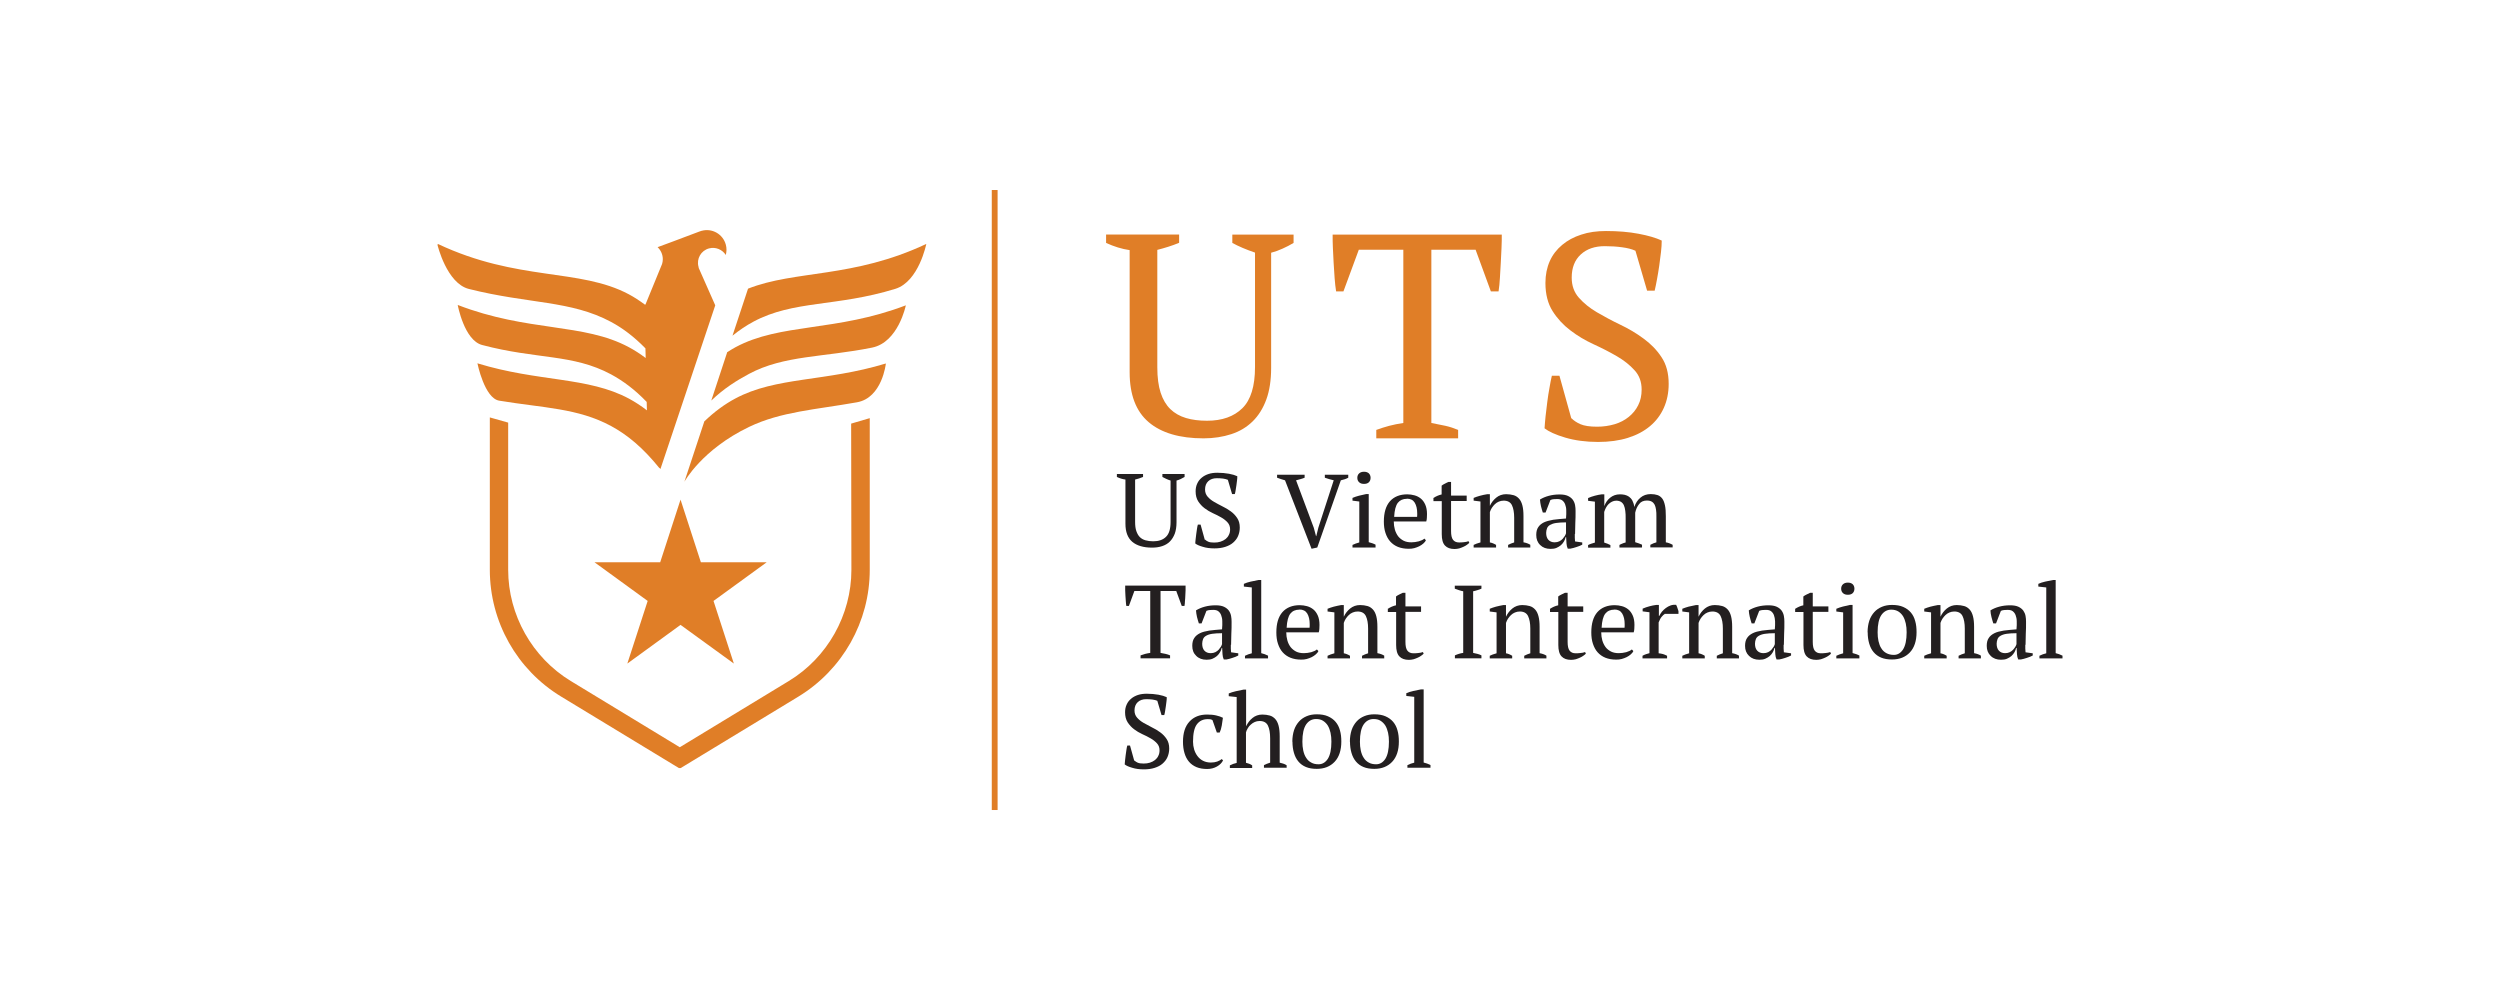 <svg xmlns="http://www.w3.org/2000/svg" width="200" height="80" viewBox="0 0 200 80" fill="none"><path d="M79.808 15.201H79.342V64.801H79.808V15.201Z" fill="#E07E27"></path><path d="M116.65 35.068H110.103V34.393C110.44 34.264 110.788 34.165 111.135 34.066C111.482 33.977 111.859 33.897 112.266 33.838V19.98H108.704L107.474 23.313H106.889C106.839 23.005 106.8 22.648 106.77 22.251C106.74 21.855 106.711 21.448 106.691 21.041C106.671 20.634 106.651 20.228 106.631 19.831C106.611 19.434 106.611 19.087 106.611 18.77H120.142C120.142 19.077 120.142 19.434 120.122 19.821C120.102 20.208 120.083 20.605 120.063 21.021C120.043 21.438 120.013 21.835 119.993 22.232C119.973 22.628 119.934 22.985 119.884 23.313H119.269L118.049 19.98H114.508V33.838C114.914 33.917 115.291 33.996 115.638 34.066C115.986 34.145 116.323 34.255 116.65 34.393V35.068Z" fill="#E07E27"></path><path d="M88.487 18.76H94.33V19.424C94.043 19.543 93.745 19.653 93.457 19.742C93.17 19.831 92.872 19.92 92.585 19.99V29.384C92.585 30.197 92.674 30.872 92.852 31.418C93.031 31.963 93.289 32.4 93.626 32.727C93.963 33.054 94.38 33.292 94.876 33.441C95.372 33.59 95.937 33.659 96.562 33.659C97.773 33.659 98.715 33.322 99.389 32.657C100.064 31.993 100.401 30.892 100.401 29.364V20.208C100.044 20.089 99.717 19.96 99.409 19.831C99.102 19.702 98.824 19.563 98.586 19.434V18.77H103.486V19.434C103.199 19.603 102.901 19.762 102.604 19.891C102.306 20.029 101.998 20.139 101.691 20.218V29.434C101.691 30.416 101.562 31.259 101.304 31.963C101.046 32.667 100.679 33.253 100.213 33.709C99.747 34.165 99.181 34.513 98.507 34.731C97.842 34.949 97.098 35.068 96.285 35.068C94.37 35.068 92.902 34.632 91.89 33.769C90.878 32.906 90.372 31.576 90.372 29.781V20.01C89.747 19.92 89.112 19.722 88.487 19.434V18.77V18.76Z" fill="#E07E27"></path><path d="M125.717 33.461C125.905 33.65 126.143 33.809 126.441 33.938C126.739 34.066 127.175 34.136 127.77 34.136C128.266 34.136 128.732 34.066 129.169 33.938C129.605 33.809 129.982 33.61 130.3 33.352C130.617 33.094 130.875 32.787 131.054 32.42C131.242 32.053 131.331 31.636 131.331 31.17C131.331 30.545 131.143 30.029 130.756 29.613C130.379 29.196 129.903 28.819 129.338 28.492C128.772 28.164 128.157 27.847 127.483 27.539C126.818 27.232 126.193 26.865 125.628 26.428C125.062 26.002 124.586 25.486 124.209 24.891C123.832 24.296 123.634 23.542 123.634 22.639C123.634 21.984 123.753 21.409 123.981 20.893C124.209 20.377 124.546 19.951 124.973 19.593C125.399 19.236 125.905 18.959 126.5 18.77C127.086 18.572 127.75 18.482 128.484 18.482C129.427 18.482 130.3 18.552 131.083 18.701C131.867 18.849 132.482 19.028 132.938 19.246C132.938 19.514 132.919 19.822 132.879 20.169C132.839 20.516 132.79 20.883 132.74 21.25C132.681 21.627 132.631 21.984 132.562 22.331C132.502 22.678 132.433 22.986 132.373 23.254H131.768L130.835 20.06C130.558 19.931 130.201 19.841 129.764 19.782C129.338 19.722 128.871 19.693 128.385 19.693C127.582 19.693 126.947 19.911 126.461 20.357C125.975 20.804 125.737 21.419 125.737 22.212C125.737 22.847 125.925 23.383 126.312 23.819C126.699 24.256 127.175 24.643 127.75 24.98C128.326 25.317 128.951 25.654 129.615 25.972C130.28 26.289 130.905 26.656 131.48 27.083C132.056 27.5 132.542 27.996 132.919 28.571C133.306 29.146 133.494 29.86 133.494 30.714C133.494 31.408 133.365 32.053 133.107 32.628C132.849 33.203 132.482 33.69 131.996 34.096C131.51 34.503 130.925 34.81 130.23 35.029C129.536 35.247 128.742 35.356 127.85 35.356C126.868 35.356 125.995 35.237 125.221 35.009C124.447 34.781 123.892 34.523 123.564 34.265C123.584 33.997 123.604 33.68 123.644 33.313C123.683 32.936 123.733 32.559 123.782 32.162C123.832 31.765 123.892 31.378 123.961 31.011C124.021 30.634 124.09 30.317 124.149 30.059H124.755L125.707 33.481L125.717 33.461Z" fill="#E07E27"></path><path d="M93.587 52.669H91.245V52.431C91.365 52.391 91.493 52.351 91.612 52.312C91.741 52.282 91.87 52.252 92.019 52.232V47.282H90.749L90.313 48.473H90.105C90.085 48.363 90.075 48.234 90.065 48.096C90.055 47.957 90.045 47.808 90.035 47.659C90.035 47.51 90.015 47.371 90.015 47.223C90.015 47.084 90.015 46.955 90.015 46.846H94.846C94.846 46.955 94.846 47.084 94.846 47.223C94.846 47.361 94.836 47.5 94.826 47.649C94.826 47.798 94.807 47.937 94.797 48.086C94.797 48.225 94.777 48.353 94.757 48.473H94.539L94.102 47.282H92.843V52.232C92.991 52.262 93.12 52.292 93.249 52.312C93.378 52.341 93.497 52.381 93.606 52.431V52.669H93.587Z" fill="#231F20"></path><path d="M98.467 51.578C98.467 51.697 98.467 51.806 98.467 51.896C98.467 51.985 98.477 52.074 98.487 52.184L99.062 52.263V52.441C98.924 52.511 98.775 52.58 98.596 52.63C98.427 52.689 98.269 52.729 98.11 52.759H97.902C97.842 52.63 97.812 52.491 97.802 52.342C97.793 52.193 97.783 52.025 97.773 51.836H97.733C97.713 51.945 97.664 52.064 97.604 52.173C97.545 52.283 97.455 52.392 97.356 52.481C97.257 52.57 97.128 52.64 96.999 52.699C96.86 52.759 96.701 52.779 96.523 52.779C96.186 52.779 95.908 52.679 95.7 52.471C95.481 52.263 95.382 51.995 95.382 51.668C95.382 51.41 95.432 51.201 95.541 51.043C95.64 50.884 95.799 50.755 95.997 50.656C96.195 50.557 96.444 50.497 96.741 50.447C97.039 50.408 97.376 50.378 97.763 50.348C97.783 50.11 97.793 49.892 97.783 49.703C97.783 49.515 97.743 49.346 97.693 49.217C97.644 49.078 97.564 48.979 97.465 48.9C97.366 48.821 97.227 48.791 97.058 48.791C96.979 48.791 96.89 48.791 96.801 48.801C96.701 48.801 96.612 48.831 96.513 48.87L96.126 49.872H95.908C95.848 49.703 95.809 49.535 95.759 49.356C95.719 49.178 95.69 48.999 95.68 48.831C95.888 48.702 96.126 48.602 96.384 48.533C96.642 48.464 96.93 48.424 97.247 48.424C97.535 48.424 97.753 48.464 97.922 48.543C98.09 48.622 98.219 48.731 98.308 48.85C98.398 48.979 98.457 49.118 98.487 49.277C98.517 49.436 98.527 49.584 98.527 49.743C98.527 50.08 98.527 50.398 98.507 50.705C98.497 51.013 98.487 51.31 98.487 51.588L98.467 51.578ZM96.86 52.253C96.999 52.253 97.118 52.223 97.227 52.173C97.336 52.114 97.426 52.054 97.495 51.975C97.564 51.896 97.624 51.816 97.674 51.737C97.713 51.658 97.753 51.588 97.763 51.529V50.656C97.445 50.656 97.178 50.676 96.969 50.705C96.761 50.735 96.602 50.795 96.483 50.864C96.364 50.934 96.285 51.023 96.245 51.132C96.205 51.241 96.176 51.36 96.176 51.499C96.176 51.737 96.235 51.925 96.354 52.054C96.473 52.184 96.642 52.253 96.85 52.253H96.86Z" fill="#231F20"></path><path d="M101.443 52.67H99.598V52.461C99.777 52.372 99.965 52.303 100.144 52.263V46.996L99.509 46.926V46.708C99.658 46.639 99.836 46.579 100.054 46.529C100.273 46.48 100.481 46.44 100.689 46.4H100.898V52.253C101.076 52.293 101.265 52.362 101.443 52.452V52.66V52.67Z" fill="#231F20"></path><path d="M105.471 52.084C105.431 52.184 105.361 52.263 105.262 52.352C105.163 52.432 105.064 52.511 104.935 52.571C104.816 52.63 104.677 52.68 104.538 52.719C104.389 52.759 104.25 52.769 104.102 52.769C103.774 52.769 103.487 52.719 103.239 52.62C102.991 52.521 102.782 52.372 102.614 52.184C102.445 51.995 102.326 51.767 102.237 51.499C102.147 51.231 102.108 50.934 102.108 50.596C102.108 49.882 102.266 49.346 102.594 48.97C102.921 48.602 103.387 48.414 103.983 48.414C104.181 48.414 104.369 48.444 104.558 48.493C104.746 48.543 104.915 48.632 105.064 48.751C105.213 48.87 105.332 49.039 105.421 49.237C105.51 49.436 105.56 49.694 105.56 49.991C105.56 50.081 105.56 50.18 105.55 50.279C105.55 50.378 105.53 50.477 105.5 50.587H102.901C102.901 50.815 102.931 51.033 102.991 51.241C103.05 51.45 103.139 51.618 103.248 51.767C103.367 51.916 103.516 52.035 103.685 52.124C103.863 52.213 104.072 52.253 104.31 52.253C104.508 52.253 104.697 52.223 104.905 52.174C105.103 52.114 105.252 52.045 105.351 51.956L105.471 52.084ZM103.953 48.771C103.635 48.771 103.397 48.88 103.229 49.089C103.06 49.307 102.961 49.674 102.931 50.219H104.766C104.766 50.17 104.766 50.12 104.776 50.071C104.776 50.021 104.776 49.981 104.776 49.932C104.776 49.575 104.707 49.297 104.578 49.079C104.449 48.87 104.24 48.761 103.953 48.761V48.771Z" fill="#231F20"></path><path d="M110.748 52.67H108.962V52.462C109.111 52.382 109.28 52.313 109.448 52.263V50.289C109.448 49.872 109.389 49.535 109.27 49.287C109.151 49.039 108.923 48.92 108.605 48.92C108.466 48.92 108.337 48.95 108.218 48.999C108.099 49.049 107.99 49.118 107.901 49.208C107.812 49.297 107.732 49.386 107.663 49.495C107.593 49.605 107.544 49.714 107.504 49.833V52.263C107.673 52.293 107.841 52.362 108 52.462V52.67H106.205V52.462C106.343 52.392 106.522 52.323 106.75 52.263V48.99L106.205 48.92V48.702C106.353 48.642 106.512 48.583 106.701 48.533C106.889 48.484 107.087 48.444 107.296 48.404H107.504V49.337C107.623 49.079 107.792 48.861 108.01 48.682C108.228 48.504 108.496 48.404 108.804 48.404C109.022 48.404 109.22 48.434 109.399 48.484C109.577 48.533 109.716 48.633 109.835 48.761C109.954 48.89 110.044 49.069 110.103 49.297C110.163 49.525 110.192 49.803 110.192 50.15V52.253C110.411 52.293 110.599 52.362 110.738 52.452V52.66L110.748 52.67Z" fill="#231F20"></path><path d="M111.016 48.712C111.224 48.573 111.453 48.473 111.681 48.424V47.719C111.75 47.66 111.839 47.61 111.939 47.561C112.038 47.511 112.127 47.462 112.226 47.422H112.435V48.513H113.685V48.95H112.435V51.35C112.435 51.678 112.484 51.916 112.593 52.054C112.702 52.193 112.861 52.263 113.07 52.263C113.169 52.263 113.298 52.263 113.446 52.243C113.595 52.233 113.724 52.203 113.833 52.164L113.893 52.292C113.853 52.342 113.784 52.392 113.704 52.451C113.625 52.511 113.536 52.56 113.427 52.61C113.327 52.66 113.208 52.699 113.089 52.739C112.97 52.769 112.841 52.788 112.712 52.788C112.375 52.788 112.127 52.699 111.949 52.511C111.77 52.322 111.691 52.015 111.691 51.598V48.959H111.026V48.731L111.016 48.712Z" fill="#231F20"></path><path d="M118.525 52.669H116.392V52.43C116.611 52.331 116.829 52.262 117.057 52.232V47.302C116.948 47.282 116.839 47.252 116.72 47.213C116.611 47.173 116.502 47.133 116.383 47.093V46.855H118.515V47.093C118.416 47.133 118.307 47.183 118.188 47.213C118.069 47.252 117.96 47.282 117.851 47.302V52.232C117.97 52.252 118.079 52.282 118.198 52.311C118.317 52.341 118.416 52.381 118.515 52.43V52.669H118.525Z" fill="#231F20"></path><path d="M123.723 52.67H121.938V52.462C122.086 52.382 122.255 52.313 122.424 52.263V50.289C122.424 49.872 122.364 49.535 122.245 49.287C122.126 49.039 121.898 48.92 121.581 48.92C121.442 48.92 121.313 48.95 121.194 48.999C121.075 49.049 120.966 49.118 120.876 49.208C120.787 49.297 120.708 49.386 120.638 49.495C120.569 49.605 120.519 49.714 120.479 49.833V52.263C120.648 52.293 120.817 52.362 120.975 52.462V52.67H119.18V52.462C119.319 52.392 119.497 52.323 119.726 52.263V48.99L119.18 48.92V48.702C119.329 48.642 119.487 48.583 119.676 48.533C119.864 48.484 120.063 48.444 120.271 48.404H120.479V49.337C120.598 49.079 120.767 48.861 120.985 48.682C121.204 48.504 121.471 48.404 121.779 48.404C121.997 48.404 122.196 48.434 122.374 48.484C122.553 48.533 122.692 48.633 122.811 48.761C122.93 48.89 123.019 49.069 123.078 49.297C123.138 49.525 123.168 49.803 123.168 50.15V52.253C123.386 52.293 123.574 52.362 123.713 52.452V52.66L123.723 52.67Z" fill="#231F20"></path><path d="M123.991 48.712C124.199 48.573 124.427 48.473 124.656 48.424V47.719C124.725 47.66 124.814 47.61 124.914 47.561C125.013 47.511 125.102 47.462 125.201 47.422H125.41V48.513H126.659V48.95H125.41V51.35C125.41 51.678 125.459 51.916 125.568 52.054C125.677 52.193 125.836 52.263 126.044 52.263C126.144 52.263 126.273 52.263 126.421 52.243C126.57 52.233 126.699 52.203 126.808 52.164L126.868 52.292C126.828 52.342 126.759 52.392 126.679 52.451C126.6 52.511 126.511 52.56 126.401 52.61C126.302 52.66 126.183 52.699 126.064 52.739C125.945 52.769 125.816 52.788 125.687 52.788C125.35 52.788 125.102 52.699 124.923 52.511C124.745 52.322 124.666 52.015 124.666 51.598V48.959H124.001V48.731L123.991 48.712Z" fill="#231F20"></path><path d="M130.667 52.084C130.627 52.184 130.558 52.263 130.459 52.352C130.36 52.432 130.26 52.511 130.131 52.571C130.012 52.63 129.873 52.68 129.735 52.719C129.586 52.759 129.447 52.769 129.298 52.769C128.971 52.769 128.683 52.719 128.435 52.62C128.187 52.521 127.979 52.372 127.81 52.184C127.641 51.995 127.522 51.767 127.433 51.499C127.344 51.231 127.304 50.934 127.304 50.596C127.304 49.882 127.463 49.346 127.79 48.97C128.118 48.602 128.584 48.414 129.179 48.414C129.377 48.414 129.566 48.444 129.754 48.493C129.943 48.543 130.112 48.632 130.26 48.751C130.409 48.87 130.528 49.039 130.617 49.237C130.707 49.436 130.756 49.694 130.756 49.991C130.756 50.081 130.756 50.18 130.746 50.279C130.746 50.378 130.727 50.477 130.697 50.587H128.098C128.098 50.815 128.128 51.033 128.187 51.241C128.247 51.44 128.336 51.618 128.445 51.767C128.554 51.916 128.713 52.035 128.881 52.124C129.06 52.213 129.268 52.253 129.506 52.253C129.705 52.253 129.893 52.223 130.102 52.174C130.3 52.114 130.449 52.045 130.548 51.956L130.667 52.084ZM129.149 48.771C128.832 48.771 128.594 48.88 128.425 49.089C128.257 49.307 128.157 49.674 128.128 50.219H129.963C129.963 50.17 129.963 50.12 129.973 50.071C129.973 50.021 129.973 49.981 129.973 49.932C129.973 49.575 129.903 49.297 129.774 49.079C129.645 48.87 129.437 48.761 129.149 48.761V48.771Z" fill="#231F20"></path><path d="M133.167 49.128C133.108 49.158 133.028 49.227 132.939 49.337C132.85 49.436 132.77 49.594 132.691 49.793V52.263C132.8 52.273 132.909 52.293 133.028 52.322C133.137 52.352 133.246 52.402 133.366 52.461V52.67H131.401V52.461C131.501 52.402 131.6 52.362 131.689 52.332C131.778 52.303 131.868 52.283 131.957 52.253V48.98L131.411 48.91V48.692C131.59 48.612 131.768 48.553 131.957 48.503C132.145 48.454 132.324 48.414 132.502 48.394H132.711V49.277H132.741C132.79 49.168 132.86 49.059 132.949 48.94C133.038 48.831 133.147 48.731 133.266 48.642C133.385 48.553 133.514 48.483 133.653 48.434C133.792 48.384 133.941 48.374 134.09 48.384C134.129 48.454 134.159 48.533 134.189 48.622C134.219 48.712 134.248 48.801 134.278 48.89V49.108H133.167V49.128Z" fill="#231F20"></path><path d="M139.129 52.67H137.343V52.462C137.492 52.382 137.661 52.313 137.829 52.263V50.289C137.829 49.872 137.77 49.535 137.651 49.287C137.532 49.039 137.303 48.92 136.986 48.92C136.847 48.92 136.718 48.95 136.599 48.999C136.48 49.049 136.371 49.118 136.282 49.208C136.192 49.297 136.113 49.386 136.044 49.495C135.974 49.605 135.925 49.714 135.885 49.833V52.263C136.054 52.293 136.222 52.362 136.381 52.462V52.67H134.585V52.462C134.724 52.392 134.903 52.323 135.131 52.263V48.99L134.585 48.92V48.702C134.734 48.642 134.893 48.583 135.081 48.533C135.27 48.484 135.468 48.444 135.677 48.404H135.885V49.337C136.004 49.079 136.173 48.861 136.391 48.682C136.609 48.504 136.877 48.404 137.184 48.404C137.403 48.404 137.601 48.434 137.78 48.484C137.958 48.533 138.097 48.633 138.216 48.761C138.335 48.89 138.424 49.069 138.484 49.297C138.543 49.525 138.573 49.803 138.573 50.15V52.253C138.791 52.293 138.98 52.362 139.119 52.452V52.66L139.129 52.67Z" fill="#231F20"></path><path d="M142.69 51.578C142.69 51.697 142.69 51.806 142.69 51.896C142.69 51.985 142.7 52.074 142.71 52.184L143.285 52.263V52.441C143.146 52.511 142.998 52.58 142.819 52.63C142.65 52.689 142.492 52.729 142.333 52.759H142.125C142.065 52.63 142.035 52.491 142.025 52.342C142.016 52.193 142.006 52.025 141.996 51.836H141.956C141.936 51.945 141.887 52.064 141.827 52.173C141.768 52.283 141.678 52.392 141.579 52.481C141.48 52.57 141.351 52.64 141.222 52.699C141.083 52.759 140.924 52.779 140.746 52.779C140.408 52.779 140.131 52.679 139.922 52.471C139.704 52.263 139.605 51.995 139.605 51.668C139.605 51.41 139.655 51.201 139.764 51.043C139.863 50.884 140.022 50.755 140.22 50.656C140.418 50.557 140.666 50.497 140.964 50.447C141.262 50.408 141.599 50.378 141.986 50.348C142.006 50.11 142.016 49.892 142.006 49.703C141.996 49.515 141.966 49.346 141.916 49.217C141.867 49.078 141.787 48.979 141.688 48.9C141.589 48.821 141.45 48.791 141.281 48.791C141.202 48.791 141.113 48.791 141.024 48.801C140.924 48.801 140.835 48.831 140.736 48.87L140.349 49.872H140.131C140.071 49.703 140.032 49.535 139.982 49.356C139.942 49.178 139.912 48.999 139.903 48.831C140.111 48.702 140.349 48.602 140.607 48.533C140.865 48.464 141.152 48.424 141.47 48.424C141.758 48.424 141.976 48.464 142.144 48.543C142.313 48.622 142.442 48.731 142.531 48.85C142.621 48.979 142.68 49.118 142.71 49.277C142.74 49.436 142.75 49.584 142.75 49.743C142.75 50.08 142.75 50.398 142.73 50.705C142.72 51.013 142.71 51.31 142.71 51.588L142.69 51.578ZM141.083 52.253C141.222 52.253 141.341 52.223 141.45 52.173C141.559 52.114 141.648 52.054 141.718 51.975C141.787 51.896 141.847 51.816 141.896 51.737C141.936 51.658 141.976 51.588 141.986 51.529V50.656C141.668 50.656 141.4 50.676 141.192 50.705C140.984 50.735 140.825 50.795 140.706 50.864C140.587 50.934 140.508 51.023 140.468 51.132C140.428 51.241 140.399 51.36 140.399 51.499C140.399 51.737 140.458 51.925 140.577 52.054C140.696 52.184 140.865 52.253 141.073 52.253H141.083Z" fill="#231F20"></path><path d="M143.603 48.712C143.811 48.573 144.039 48.473 144.267 48.424V47.719C144.337 47.66 144.426 47.61 144.525 47.561C144.624 47.511 144.714 47.462 144.813 47.422H145.021V48.513H146.271V48.95H145.021V51.35C145.021 51.678 145.071 51.916 145.18 52.054C145.289 52.193 145.448 52.263 145.656 52.263C145.755 52.263 145.884 52.263 146.033 52.243C146.182 52.233 146.311 52.203 146.42 52.164L146.479 52.292C146.44 52.342 146.37 52.392 146.291 52.451C146.211 52.511 146.122 52.56 146.013 52.61C145.914 52.66 145.795 52.699 145.676 52.739C145.557 52.769 145.428 52.788 145.299 52.788C144.962 52.788 144.714 52.699 144.535 52.511C144.356 52.322 144.277 52.015 144.277 51.598V48.959H143.612V48.731L143.603 48.712Z" fill="#231F20"></path><path d="M148.751 52.67H146.906V52.462C146.985 52.422 147.075 52.383 147.164 52.353C147.253 52.323 147.352 52.294 147.452 52.264V48.99L146.906 48.921V48.703C147.065 48.633 147.243 48.574 147.432 48.524C147.62 48.474 147.809 48.435 147.997 48.395H148.206V52.244C148.315 52.274 148.414 52.303 148.503 52.333C148.592 52.363 148.672 52.403 148.751 52.442V52.651V52.67ZM147.293 47.096C147.293 46.947 147.342 46.828 147.442 46.738C147.541 46.649 147.67 46.609 147.829 46.609C147.987 46.609 148.116 46.649 148.215 46.738C148.305 46.828 148.354 46.947 148.354 47.096C148.354 47.244 148.305 47.363 148.215 47.453C148.116 47.542 147.997 47.581 147.829 47.581C147.66 47.581 147.541 47.542 147.442 47.453C147.342 47.363 147.293 47.244 147.293 47.096Z" fill="#231F20"></path><path d="M149.406 50.587C149.406 50.24 149.456 49.932 149.545 49.654C149.634 49.386 149.773 49.158 149.942 48.97C150.11 48.781 150.319 48.642 150.557 48.543C150.795 48.444 151.063 48.395 151.36 48.395C151.707 48.395 152.005 48.444 152.253 48.553C152.501 48.662 152.709 48.811 152.868 49C153.027 49.188 153.146 49.416 153.215 49.684C153.295 49.952 153.324 50.249 153.324 50.577C153.324 51.271 153.146 51.817 152.789 52.194C152.432 52.571 151.955 52.759 151.36 52.759C151.023 52.759 150.735 52.71 150.497 52.611C150.249 52.511 150.051 52.362 149.892 52.174C149.733 51.986 149.614 51.757 149.535 51.48C149.456 51.212 149.416 50.914 149.416 50.587H149.406ZM150.21 50.587C150.21 50.835 150.229 51.073 150.279 51.291C150.329 51.509 150.398 51.708 150.507 51.867C150.606 52.035 150.745 52.164 150.914 52.253C151.082 52.343 151.281 52.392 151.509 52.392C151.807 52.392 152.055 52.243 152.243 51.956C152.432 51.658 152.531 51.202 152.531 50.587C152.531 50.329 152.511 50.091 152.461 49.873C152.412 49.654 152.342 49.466 152.243 49.297C152.144 49.139 152.015 49.01 151.856 48.91C151.697 48.821 151.519 48.772 151.301 48.772C150.973 48.772 150.706 48.92 150.507 49.208C150.309 49.506 150.21 49.962 150.21 50.577V50.587Z" fill="#231F20"></path><path d="M158.472 52.67H156.687V52.462C156.836 52.382 157.004 52.313 157.183 52.263V50.289C157.183 49.872 157.123 49.535 157.004 49.287C156.885 49.039 156.657 48.92 156.34 48.92C156.201 48.92 156.072 48.95 155.953 48.999C155.834 49.049 155.725 49.118 155.635 49.208C155.546 49.297 155.467 49.386 155.397 49.495C155.328 49.605 155.278 49.714 155.238 49.833V52.263C155.407 52.293 155.576 52.362 155.734 52.462V52.67H153.939V52.462C154.078 52.392 154.256 52.323 154.485 52.263V48.99L153.939 48.92V48.702C154.088 48.642 154.246 48.583 154.435 48.533C154.623 48.484 154.822 48.444 155.03 48.404H155.238V49.337C155.358 49.079 155.526 48.861 155.744 48.682C155.963 48.504 156.23 48.404 156.538 48.404C156.756 48.404 156.955 48.434 157.133 48.484C157.312 48.533 157.451 48.633 157.57 48.761C157.689 48.89 157.778 49.069 157.837 49.297C157.897 49.525 157.927 49.803 157.927 50.15V52.253C158.145 52.293 158.333 52.362 158.472 52.452V52.66V52.67Z" fill="#231F20"></path><path d="M162.024 51.578C162.024 51.697 162.024 51.806 162.024 51.896C162.024 51.985 162.034 52.074 162.044 52.184L162.619 52.263V52.441C162.48 52.511 162.331 52.58 162.153 52.63C161.984 52.689 161.825 52.729 161.667 52.759H161.458C161.399 52.63 161.369 52.491 161.359 52.342C161.349 52.193 161.339 52.025 161.329 51.836H161.29C161.27 51.945 161.22 52.064 161.161 52.173C161.101 52.283 161.012 52.392 160.913 52.481C160.814 52.57 160.685 52.64 160.556 52.699C160.417 52.759 160.258 52.779 160.08 52.779C159.742 52.779 159.464 52.679 159.256 52.471C159.038 52.263 158.939 51.995 158.939 51.668C158.939 51.41 158.988 51.201 159.097 51.043C159.197 50.884 159.355 50.755 159.554 50.656C159.752 50.557 160 50.497 160.298 50.447C160.595 50.408 160.933 50.378 161.319 50.348C161.339 50.11 161.349 49.892 161.339 49.703C161.339 49.515 161.3 49.346 161.25 49.217C161.2 49.078 161.121 48.979 161.022 48.9C160.923 48.821 160.784 48.791 160.615 48.791C160.536 48.791 160.447 48.791 160.357 48.801C160.258 48.801 160.169 48.831 160.07 48.87L159.683 49.872H159.464C159.405 49.703 159.365 49.535 159.316 49.356C159.266 49.178 159.246 48.999 159.236 48.831C159.445 48.702 159.683 48.602 159.941 48.533C160.199 48.464 160.486 48.424 160.804 48.424C161.091 48.424 161.31 48.464 161.478 48.543C161.647 48.622 161.776 48.731 161.865 48.85C161.954 48.979 162.014 49.118 162.044 49.277C162.073 49.436 162.083 49.584 162.083 49.743C162.083 50.08 162.083 50.398 162.063 50.705C162.054 51.013 162.044 51.31 162.044 51.588L162.024 51.578ZM160.417 52.253C160.556 52.253 160.675 52.223 160.784 52.173C160.893 52.114 160.982 52.054 161.052 51.975C161.121 51.896 161.181 51.816 161.23 51.737C161.27 51.658 161.31 51.588 161.319 51.529V50.656C161.002 50.656 160.734 50.676 160.526 50.705C160.318 50.735 160.159 50.795 160.04 50.864C159.921 50.934 159.841 51.023 159.802 51.132C159.762 51.241 159.732 51.36 159.732 51.499C159.732 51.737 159.792 51.925 159.911 52.054C160.03 52.184 160.199 52.253 160.407 52.253H160.417Z" fill="#231F20"></path><path d="M165 52.67H163.155V52.461C163.334 52.372 163.522 52.303 163.701 52.263V46.996L163.066 46.926V46.708C163.214 46.639 163.393 46.579 163.611 46.529C163.829 46.48 164.038 46.44 164.246 46.4H164.454V52.253C164.633 52.293 164.821 52.362 165 52.452V52.66V52.67Z" fill="#231F20"></path><path d="M89.331 37.918H91.444V38.156C91.335 38.196 91.236 38.235 91.127 38.275C91.017 38.305 90.918 38.335 90.809 38.364V41.757C90.809 42.055 90.839 42.293 90.908 42.491C90.978 42.689 91.067 42.848 91.186 42.967C91.305 43.086 91.464 43.175 91.642 43.225C91.821 43.275 92.029 43.304 92.257 43.304C92.694 43.304 93.041 43.185 93.279 42.947C93.527 42.709 93.646 42.312 93.646 41.757V38.444C93.517 38.404 93.398 38.354 93.289 38.305C93.18 38.255 93.081 38.206 92.992 38.156V37.918H94.767V38.156C94.658 38.216 94.559 38.275 94.45 38.325C94.341 38.374 94.231 38.414 94.122 38.444V41.777C94.122 42.134 94.073 42.441 93.984 42.689C93.884 42.947 93.755 43.156 93.587 43.324C93.418 43.493 93.21 43.612 92.972 43.691C92.734 43.771 92.466 43.81 92.168 43.81C91.474 43.81 90.948 43.652 90.581 43.344C90.214 43.027 90.035 42.551 90.035 41.896V38.364C89.807 38.335 89.579 38.265 89.351 38.156V37.918H89.331Z" fill="#231F20"></path><path d="M96.404 43.167C96.474 43.237 96.553 43.286 96.662 43.336C96.771 43.385 96.93 43.405 97.138 43.405C97.317 43.405 97.485 43.385 97.634 43.336C97.793 43.286 97.922 43.217 98.041 43.127C98.15 43.038 98.249 42.929 98.309 42.79C98.378 42.661 98.408 42.512 98.408 42.344C98.408 42.126 98.338 41.937 98.2 41.788C98.061 41.639 97.892 41.501 97.694 41.392C97.495 41.272 97.267 41.163 97.029 41.054C96.791 40.945 96.573 40.816 96.364 40.657C96.166 40.509 95.997 40.32 95.858 40.112C95.72 39.894 95.65 39.626 95.65 39.308C95.65 39.08 95.69 38.872 95.779 38.683C95.858 38.505 95.978 38.346 96.136 38.217C96.285 38.088 96.474 37.989 96.682 37.919C96.89 37.85 97.128 37.82 97.386 37.82C97.723 37.82 98.031 37.85 98.319 37.9C98.596 37.949 98.815 38.019 98.983 38.098C98.983 38.197 98.983 38.306 98.963 38.425C98.953 38.554 98.934 38.683 98.914 38.812C98.894 38.941 98.874 39.07 98.854 39.199C98.834 39.328 98.815 39.437 98.785 39.526H98.567L98.229 38.386C98.13 38.346 98.001 38.306 97.842 38.286C97.684 38.267 97.525 38.257 97.346 38.257C97.059 38.257 96.831 38.336 96.662 38.495C96.493 38.654 96.404 38.872 96.404 39.16C96.404 39.388 96.474 39.576 96.612 39.735C96.751 39.894 96.92 40.032 97.128 40.151C97.337 40.27 97.555 40.39 97.793 40.509C98.031 40.618 98.249 40.757 98.457 40.905C98.666 41.054 98.834 41.233 98.973 41.441C99.112 41.649 99.182 41.897 99.182 42.205C99.182 42.453 99.132 42.681 99.043 42.889C98.953 43.098 98.815 43.266 98.646 43.415C98.477 43.564 98.259 43.673 98.011 43.752C97.763 43.832 97.475 43.871 97.158 43.871C96.811 43.871 96.493 43.832 96.216 43.742C95.938 43.663 95.739 43.574 95.62 43.475C95.62 43.375 95.64 43.266 95.65 43.137C95.66 43.008 95.68 42.87 95.7 42.721C95.72 42.582 95.739 42.443 95.759 42.304C95.779 42.175 95.799 42.056 95.829 41.967H96.047L96.384 43.187L96.404 43.167Z" fill="#231F20"></path><path d="M106.701 38.425C106.572 38.395 106.443 38.365 106.324 38.326C106.205 38.286 106.096 38.256 105.987 38.217V37.978H107.861V38.217C107.703 38.306 107.504 38.375 107.266 38.425L105.382 43.801L104.925 43.901L102.802 38.425C102.693 38.395 102.584 38.365 102.475 38.326C102.366 38.286 102.267 38.256 102.167 38.217V37.978H104.37V38.217C104.27 38.256 104.171 38.296 104.052 38.326C103.933 38.365 103.814 38.395 103.685 38.425L105.104 42.224L105.282 42.889H105.302L105.471 42.204L106.701 38.415V38.425Z" fill="#231F20"></path><path d="M110.044 43.801H108.199V43.593C108.278 43.553 108.367 43.514 108.457 43.484C108.546 43.454 108.645 43.424 108.744 43.395V40.121L108.199 40.052V39.833C108.357 39.764 108.536 39.704 108.724 39.655C108.913 39.605 109.101 39.566 109.29 39.526H109.498V43.375C109.607 43.404 109.707 43.434 109.796 43.464C109.885 43.494 109.964 43.533 110.044 43.573V43.781V43.801ZM108.586 38.226C108.586 38.078 108.635 37.959 108.734 37.869C108.834 37.78 108.963 37.74 109.121 37.74C109.28 37.74 109.409 37.78 109.508 37.869C109.597 37.959 109.647 38.078 109.647 38.226C109.647 38.375 109.597 38.494 109.508 38.583C109.409 38.673 109.29 38.712 109.121 38.712C108.953 38.712 108.834 38.673 108.734 38.583C108.635 38.494 108.586 38.375 108.586 38.226Z" fill="#231F20"></path><path d="M114.071 43.217C114.031 43.316 113.962 43.396 113.863 43.485C113.764 43.564 113.664 43.644 113.535 43.703C113.416 43.763 113.277 43.812 113.139 43.852C112.99 43.892 112.851 43.902 112.702 43.902C112.375 43.902 112.087 43.852 111.839 43.753C111.591 43.654 111.383 43.505 111.214 43.316C111.046 43.128 110.926 42.9 110.837 42.632C110.748 42.364 110.708 42.066 110.708 41.729C110.708 41.015 110.867 40.479 111.194 40.102C111.522 39.735 111.988 39.547 112.583 39.547C112.782 39.547 112.97 39.577 113.158 39.626C113.347 39.676 113.516 39.765 113.664 39.884C113.813 40.003 113.932 40.172 114.021 40.37C114.111 40.569 114.16 40.827 114.16 41.124C114.16 41.213 114.16 41.313 114.15 41.412C114.15 41.511 114.131 41.61 114.101 41.719H111.502C111.502 41.947 111.532 42.166 111.591 42.374C111.651 42.572 111.74 42.751 111.849 42.9C111.968 43.049 112.117 43.168 112.286 43.257C112.464 43.346 112.672 43.386 112.91 43.386C113.109 43.386 113.297 43.356 113.506 43.306C113.704 43.247 113.853 43.178 113.952 43.088L114.071 43.217ZM112.553 39.904C112.236 39.904 111.998 40.013 111.829 40.221C111.661 40.44 111.561 40.807 111.532 41.352H113.367C113.367 41.303 113.367 41.253 113.377 41.203C113.377 41.154 113.377 41.114 113.377 41.065C113.377 40.708 113.307 40.43 113.178 40.212C113.049 40.003 112.841 39.894 112.553 39.894V39.904Z" fill="#231F20"></path><path d="M114.666 39.844C114.875 39.705 115.103 39.606 115.331 39.557V38.852C115.4 38.793 115.49 38.743 115.589 38.694C115.688 38.644 115.777 38.594 115.876 38.555H116.085V39.646H117.335V40.082H116.085V42.483C116.085 42.81 116.134 43.048 116.244 43.187C116.353 43.326 116.511 43.396 116.72 43.396C116.819 43.396 116.948 43.396 117.097 43.376C117.245 43.366 117.374 43.336 117.484 43.296L117.543 43.425C117.503 43.475 117.434 43.525 117.355 43.584C117.275 43.644 117.186 43.693 117.077 43.743C116.978 43.792 116.859 43.832 116.74 43.872C116.62 43.901 116.492 43.921 116.363 43.921C116.025 43.921 115.777 43.832 115.599 43.644C115.42 43.455 115.341 43.148 115.341 42.731V40.092H114.676V39.864L114.666 39.844Z" fill="#231F20"></path><path d="M122.434 43.801H120.648V43.592C120.797 43.513 120.966 43.444 121.134 43.394V41.42C121.134 41.003 121.075 40.666 120.956 40.418C120.837 40.17 120.609 40.051 120.291 40.051C120.152 40.051 120.023 40.081 119.904 40.13C119.785 40.18 119.676 40.249 119.587 40.339C119.498 40.428 119.418 40.517 119.349 40.626C119.279 40.736 119.23 40.845 119.19 40.964V43.394C119.359 43.424 119.527 43.493 119.686 43.592V43.801H117.891V43.592C118.03 43.523 118.208 43.453 118.436 43.394V40.12L117.891 40.051V39.833C118.039 39.773 118.198 39.714 118.387 39.664C118.575 39.614 118.774 39.565 118.982 39.535H119.19V40.468C119.309 40.21 119.478 39.992 119.696 39.813C119.914 39.634 120.182 39.535 120.49 39.535C120.708 39.535 120.906 39.565 121.085 39.614C121.263 39.664 121.402 39.763 121.521 39.892C121.64 40.021 121.73 40.2 121.789 40.428C121.849 40.656 121.878 40.934 121.878 41.281V43.384C122.097 43.424 122.285 43.493 122.424 43.583V43.791L122.434 43.801Z" fill="#231F20"></path><path d="M125.985 42.711C125.985 42.83 125.985 42.939 125.985 43.029C125.985 43.118 125.995 43.207 126.005 43.316L126.58 43.396V43.574C126.441 43.644 126.292 43.713 126.114 43.763C125.945 43.822 125.787 43.862 125.628 43.892H125.42C125.36 43.763 125.33 43.624 125.32 43.475C125.31 43.326 125.301 43.158 125.291 42.969H125.251C125.231 43.078 125.181 43.197 125.122 43.306C125.062 43.416 124.973 43.525 124.874 43.614C124.775 43.703 124.646 43.773 124.517 43.832C124.378 43.892 124.219 43.911 124.041 43.911C123.703 43.911 123.426 43.812 123.217 43.604C122.999 43.396 122.9 43.128 122.9 42.8C122.9 42.542 122.949 42.334 123.059 42.175C123.158 42.017 123.317 41.888 123.515 41.789C123.713 41.699 123.961 41.63 124.259 41.58C124.557 41.541 124.894 41.511 125.281 41.481C125.301 41.243 125.31 41.025 125.301 40.836C125.301 40.648 125.261 40.479 125.211 40.35C125.162 40.211 125.082 40.112 124.983 40.033C124.884 39.953 124.745 39.924 124.576 39.924C124.497 39.924 124.408 39.924 124.318 39.934C124.219 39.934 124.13 39.963 124.031 40.003L123.644 41.005H123.426C123.366 40.836 123.326 40.668 123.277 40.489C123.237 40.311 123.207 40.132 123.198 39.963C123.406 39.834 123.644 39.735 123.902 39.666C124.16 39.596 124.447 39.557 124.765 39.557C125.053 39.557 125.271 39.596 125.439 39.676C125.608 39.755 125.737 39.864 125.826 39.983C125.916 40.112 125.975 40.251 126.005 40.41C126.035 40.569 126.045 40.717 126.045 40.876C126.045 41.213 126.045 41.531 126.025 41.838C126.015 42.146 126.005 42.443 126.005 42.721L125.985 42.711ZM124.378 43.386C124.517 43.386 124.636 43.356 124.745 43.306C124.854 43.247 124.943 43.187 125.013 43.108C125.082 43.029 125.142 42.949 125.191 42.87C125.231 42.791 125.271 42.721 125.281 42.662V41.789C124.963 41.789 124.695 41.809 124.487 41.838C124.279 41.868 124.12 41.928 124.001 41.997C123.882 42.066 123.803 42.156 123.763 42.265C123.723 42.374 123.693 42.493 123.693 42.632C123.693 42.87 123.753 43.058 123.872 43.187C123.991 43.316 124.16 43.386 124.368 43.386H124.378Z" fill="#231F20"></path><path d="M131.332 43.803H129.556V43.594C129.616 43.565 129.675 43.525 129.765 43.495C129.844 43.456 129.943 43.426 130.052 43.396V41.472C130.052 41.253 130.052 41.055 130.023 40.876C130.003 40.698 129.963 40.549 129.913 40.43C129.864 40.311 129.785 40.222 129.685 40.152C129.586 40.093 129.457 40.053 129.298 40.053C129.179 40.053 129.06 40.083 128.961 40.133C128.862 40.182 128.763 40.252 128.683 40.331C128.604 40.41 128.535 40.509 128.475 40.618C128.416 40.728 128.376 40.837 128.336 40.956V43.406C128.425 43.436 128.505 43.465 128.594 43.495C128.673 43.525 128.753 43.565 128.832 43.604V43.813H127.047V43.604C127.126 43.565 127.205 43.525 127.305 43.495C127.394 43.465 127.493 43.436 127.592 43.406V40.133L127.047 40.063V39.845C127.225 39.765 127.404 39.706 127.592 39.656C127.781 39.607 127.959 39.567 128.138 39.547H128.346V40.49C128.435 40.232 128.584 40.004 128.802 39.825C129.021 39.646 129.279 39.547 129.596 39.547C129.725 39.547 129.854 39.557 129.983 39.587C130.102 39.617 130.221 39.666 130.32 39.736C130.429 39.815 130.519 39.914 130.588 40.043C130.657 40.172 130.717 40.351 130.747 40.559C130.846 40.252 131.005 40.004 131.233 39.815C131.451 39.627 131.729 39.527 132.066 39.527C132.274 39.527 132.453 39.557 132.602 39.607C132.751 39.656 132.88 39.755 132.979 39.885C133.078 40.013 133.147 40.202 133.197 40.43C133.247 40.658 133.266 40.946 133.266 41.293V43.386C133.455 43.416 133.633 43.485 133.812 43.585V43.793H132.026V43.585C132.195 43.495 132.354 43.426 132.512 43.386V41.313C132.512 41.114 132.512 40.936 132.483 40.777C132.463 40.618 132.423 40.49 132.374 40.38C132.314 40.271 132.245 40.192 132.145 40.133C132.046 40.073 131.917 40.043 131.749 40.043C131.481 40.043 131.273 40.133 131.134 40.321C130.985 40.499 130.876 40.738 130.816 41.015V43.376C131.015 43.436 131.193 43.495 131.362 43.575V43.783L131.332 43.803Z" fill="#231F20"></path><path d="M90.76 60.845C90.829 60.914 90.908 60.964 91.017 61.014C91.126 61.063 91.285 61.083 91.494 61.083C91.672 61.083 91.841 61.063 91.99 61.014C92.148 60.964 92.277 60.895 92.396 60.805C92.505 60.716 92.605 60.607 92.664 60.468C92.734 60.339 92.763 60.19 92.763 60.022C92.763 59.803 92.694 59.615 92.555 59.466C92.416 59.317 92.248 59.178 92.049 59.069C91.851 58.95 91.623 58.841 91.385 58.732C91.146 58.623 90.928 58.494 90.72 58.335C90.521 58.186 90.353 57.998 90.214 57.789C90.075 57.571 90.006 57.303 90.006 56.986C90.006 56.758 90.045 56.55 90.135 56.361C90.214 56.182 90.333 56.024 90.492 55.895C90.641 55.766 90.829 55.667 91.037 55.597C91.246 55.528 91.484 55.498 91.742 55.498C92.079 55.498 92.386 55.528 92.674 55.577C92.952 55.627 93.17 55.696 93.339 55.776C93.339 55.875 93.339 55.984 93.319 56.103C93.309 56.232 93.289 56.361 93.269 56.49C93.249 56.619 93.23 56.748 93.21 56.877C93.19 57.006 93.17 57.115 93.14 57.204H92.922L92.585 56.063C92.486 56.024 92.357 55.984 92.198 55.964C92.039 55.944 91.88 55.934 91.702 55.934C91.414 55.934 91.186 56.014 91.017 56.173C90.849 56.331 90.76 56.55 90.76 56.837C90.76 57.065 90.829 57.254 90.968 57.413C91.107 57.571 91.275 57.71 91.484 57.829C91.692 57.948 91.91 58.067 92.148 58.186C92.386 58.295 92.605 58.434 92.813 58.583C93.021 58.732 93.19 58.91 93.329 59.119C93.468 59.327 93.537 59.575 93.537 59.883C93.537 60.131 93.487 60.359 93.398 60.567C93.309 60.775 93.17 60.944 93.001 61.093C92.833 61.242 92.615 61.351 92.367 61.43C92.118 61.51 91.831 61.549 91.513 61.549C91.166 61.549 90.849 61.51 90.571 61.42C90.293 61.341 90.095 61.252 89.976 61.152C89.976 61.063 89.996 60.944 90.006 60.815C90.016 60.686 90.035 60.547 90.055 60.398C90.075 60.26 90.095 60.121 90.115 59.982C90.135 59.853 90.154 59.734 90.184 59.645H90.402L90.74 60.865L90.76 60.845Z" fill="#231F20"></path><path d="M97.843 60.834C97.743 61.033 97.585 61.191 97.356 61.321C97.128 61.45 96.87 61.519 96.573 61.519C96.245 61.519 95.958 61.469 95.72 61.37C95.482 61.271 95.273 61.122 95.115 60.934C94.956 60.745 94.837 60.517 94.757 60.239C94.678 59.971 94.638 59.674 94.638 59.346C94.638 58.642 94.807 58.106 95.154 57.73C95.501 57.352 95.968 57.164 96.563 57.164C96.831 57.164 97.079 57.184 97.287 57.233C97.505 57.283 97.684 57.343 97.833 57.422C97.813 57.6 97.783 57.809 97.743 58.037C97.704 58.265 97.644 58.454 97.575 58.602H97.347L96.999 57.611C96.999 57.611 96.92 57.561 96.87 57.551C96.821 57.541 96.741 57.531 96.622 57.531C96.245 57.531 95.958 57.67 95.749 57.948C95.541 58.225 95.442 58.692 95.442 59.337C95.442 59.545 95.472 59.753 95.531 59.952C95.591 60.15 95.68 60.328 95.799 60.487C95.918 60.646 96.067 60.775 96.246 60.864C96.424 60.953 96.632 61.003 96.87 61.003C97.069 61.003 97.237 60.973 97.376 60.924C97.525 60.864 97.644 60.805 97.743 60.725L97.853 60.844L97.843 60.834Z" fill="#231F20"></path><path d="M102.912 61.419H101.116V61.211C101.245 61.142 101.414 61.072 101.612 61.013V59.068C101.612 58.632 101.553 58.295 101.434 58.047C101.314 57.799 101.086 57.68 100.769 57.68C100.62 57.68 100.491 57.709 100.382 57.759C100.263 57.809 100.164 57.878 100.065 57.967C99.965 58.047 99.886 58.146 99.826 58.255C99.757 58.364 99.707 58.473 99.678 58.592V61.023C99.767 61.042 99.846 61.072 99.936 61.102C100.015 61.132 100.094 61.171 100.174 61.231V61.439H98.388V61.231C98.557 61.142 98.745 61.072 98.934 61.033V55.765L98.299 55.696V55.477C98.457 55.408 98.646 55.349 98.864 55.299C99.082 55.249 99.281 55.21 99.479 55.17H99.688V58.106C99.807 57.848 99.975 57.62 100.194 57.442C100.412 57.263 100.68 57.164 100.987 57.164C101.205 57.164 101.404 57.194 101.582 57.243C101.761 57.293 101.9 57.392 102.019 57.521C102.138 57.65 102.227 57.828 102.287 58.057C102.346 58.285 102.376 58.562 102.376 58.91V61.013C102.465 61.033 102.564 61.062 102.664 61.092C102.753 61.122 102.842 61.161 102.931 61.221V61.429L102.912 61.419Z" fill="#231F20"></path><path d="M103.387 59.337C103.387 58.99 103.437 58.682 103.526 58.404C103.616 58.136 103.754 57.908 103.923 57.72C104.092 57.531 104.3 57.392 104.538 57.293C104.776 57.194 105.044 57.145 105.342 57.145C105.689 57.145 105.986 57.194 106.234 57.303C106.482 57.412 106.691 57.561 106.849 57.75C107.008 57.938 107.127 58.166 107.197 58.434C107.276 58.702 107.306 58.999 107.306 59.327C107.306 60.021 107.127 60.567 106.77 60.944C106.413 61.321 105.937 61.509 105.342 61.509C105.004 61.509 104.717 61.46 104.479 61.361C104.231 61.261 104.032 61.112 103.874 60.924C103.715 60.736 103.596 60.507 103.516 60.23C103.437 59.962 103.397 59.664 103.397 59.337H103.387ZM104.191 59.337C104.191 59.585 104.211 59.823 104.26 60.041C104.31 60.259 104.379 60.458 104.489 60.617C104.588 60.785 104.727 60.914 104.895 61.003C105.064 61.103 105.262 61.142 105.49 61.142C105.788 61.142 106.036 60.993 106.225 60.706C106.413 60.408 106.512 59.952 106.512 59.337C106.512 59.079 106.492 58.841 106.443 58.623C106.393 58.404 106.324 58.216 106.225 58.047C106.125 57.889 105.996 57.76 105.838 57.66C105.679 57.561 105.5 57.522 105.282 57.522C104.955 57.522 104.687 57.67 104.489 57.958C104.29 58.256 104.191 58.712 104.191 59.327V59.337Z" fill="#231F20"></path><path d="M107.99 59.337C107.99 58.99 108.04 58.682 108.129 58.404C108.219 58.136 108.358 57.908 108.526 57.72C108.695 57.531 108.903 57.392 109.141 57.293C109.379 57.194 109.647 57.145 109.945 57.145C110.292 57.145 110.589 57.194 110.837 57.303C111.085 57.412 111.294 57.561 111.453 57.75C111.611 57.938 111.73 58.166 111.8 58.434C111.879 58.702 111.909 58.999 111.909 59.327C111.909 60.021 111.73 60.567 111.373 60.944C111.016 61.321 110.54 61.509 109.945 61.509C109.607 61.509 109.32 61.46 109.082 61.361C108.834 61.261 108.635 61.112 108.477 60.924C108.318 60.736 108.199 60.507 108.119 60.23C108.04 59.962 108 59.664 108 59.337H107.99ZM108.794 59.337C108.794 59.585 108.814 59.823 108.863 60.041C108.913 60.259 108.982 60.458 109.092 60.617C109.191 60.785 109.33 60.914 109.498 61.003C109.667 61.103 109.865 61.142 110.093 61.142C110.391 61.142 110.639 60.993 110.828 60.706C111.016 60.408 111.115 59.952 111.115 59.337C111.115 59.079 111.095 58.841 111.046 58.623C110.996 58.404 110.927 58.216 110.828 58.047C110.728 57.889 110.599 57.76 110.441 57.66C110.282 57.561 110.103 57.522 109.885 57.522C109.558 57.522 109.29 57.67 109.092 57.958C108.893 58.256 108.794 58.712 108.794 59.327V59.337Z" fill="#231F20"></path><path d="M114.439 61.42H112.593V61.211C112.772 61.122 112.96 61.053 113.139 61.013V55.746L112.504 55.676V55.458C112.653 55.389 112.832 55.329 113.05 55.279C113.268 55.23 113.476 55.19 113.685 55.15H113.893V61.003C114.071 61.043 114.26 61.112 114.439 61.202V61.41V61.42Z" fill="#231F20"></path><path d="M68.112 45.584C68.112 49.195 66.198 52.607 63.103 54.482L54.383 59.779L45.663 54.482C42.578 52.607 40.654 49.195 40.654 45.584V33.809L39.186 33.393V45.584C39.186 49.731 41.348 53.58 44.9 55.732L54.314 61.446H54.453L63.866 55.732C67.408 53.58 69.58 49.731 69.58 45.584V33.452L68.092 33.889L68.112 45.584Z" fill="#E07E27"></path><path d="M58.183 28.156L56.903 32.044C57.915 31.072 58.956 30.427 59.919 29.912C62.706 28.414 65.891 28.592 69.769 27.808C71.872 27.382 72.467 24.426 72.467 24.426C66.873 26.559 62.448 25.834 58.837 27.779C58.619 27.898 58.411 28.027 58.193 28.166L58.183 28.156Z" fill="#E07E27"></path><path d="M59.839 23.105L58.599 26.854C59.155 26.408 59.7 26.041 60.256 25.743C63.48 24.007 66.902 24.563 71.634 23.105C73.509 22.519 74.104 19.514 74.104 19.514C68.251 22.271 63.619 21.597 59.839 23.095V23.105Z" fill="#E07E27"></path><path d="M56.337 33.74L54.75 38.542C54.75 38.542 56.149 35.962 59.938 34.147C62.478 32.927 65.275 32.768 68.558 32.183C70.582 31.826 70.87 29.078 70.87 29.078C66.009 30.556 62.081 30.13 58.817 31.885C57.984 32.332 57.16 32.927 56.327 33.73L56.337 33.74Z" fill="#E07E27"></path><path d="M38.194 29.068C38.194 29.068 38.759 31.866 39.94 32.054C43.481 32.639 46.229 32.649 48.878 34.078C50.167 34.772 51.427 35.804 52.746 37.441V37.421L52.836 37.52L57.22 24.426L55.881 21.4C55.881 21.4 55.891 21.4 55.901 21.4C55.901 21.38 55.891 21.36 55.881 21.34C55.703 20.706 56.08 20.041 56.724 19.872C57.25 19.733 57.786 19.962 58.063 20.398C58.133 20.13 58.143 19.852 58.063 19.565C57.835 18.732 56.972 18.236 56.139 18.464C56.109 18.464 56.07 18.484 56.04 18.494C56.01 18.503 55.98 18.513 55.95 18.523L53.788 19.337L52.608 19.773C52.865 20.021 53.024 20.358 53.024 20.735C53.024 20.864 53.004 21.003 52.965 21.122L51.635 24.366H51.586C51.159 24.049 50.733 23.771 50.306 23.543C46.358 21.44 41.418 22.531 35.029 19.515C35.029 19.515 35.02 19.545 35 19.595C35 19.595 35.734 22.67 37.51 23.116C42.311 24.326 45.654 24.019 48.888 25.755C49.81 26.251 50.713 26.925 51.635 27.868L51.655 28.642C51.209 28.304 50.762 28.017 50.316 27.779C46.695 25.824 42.241 26.568 36.617 24.396C36.617 24.396 37.133 27.223 38.571 27.6C42.946 28.761 45.822 28.304 48.888 29.951C49.84 30.467 50.782 31.161 51.735 32.153L51.754 32.828C51.278 32.461 50.802 32.153 50.326 31.895C47.042 30.13 43.094 30.566 38.204 29.068H38.194Z" fill="#E07E27"></path><path d="M56.069 44.98L54.443 39.971L52.816 44.98H47.558L51.814 48.075L50.187 53.085L54.443 49.99L58.708 53.085L57.081 48.075L61.337 44.98H56.069Z" fill="#E07E27"></path></svg>